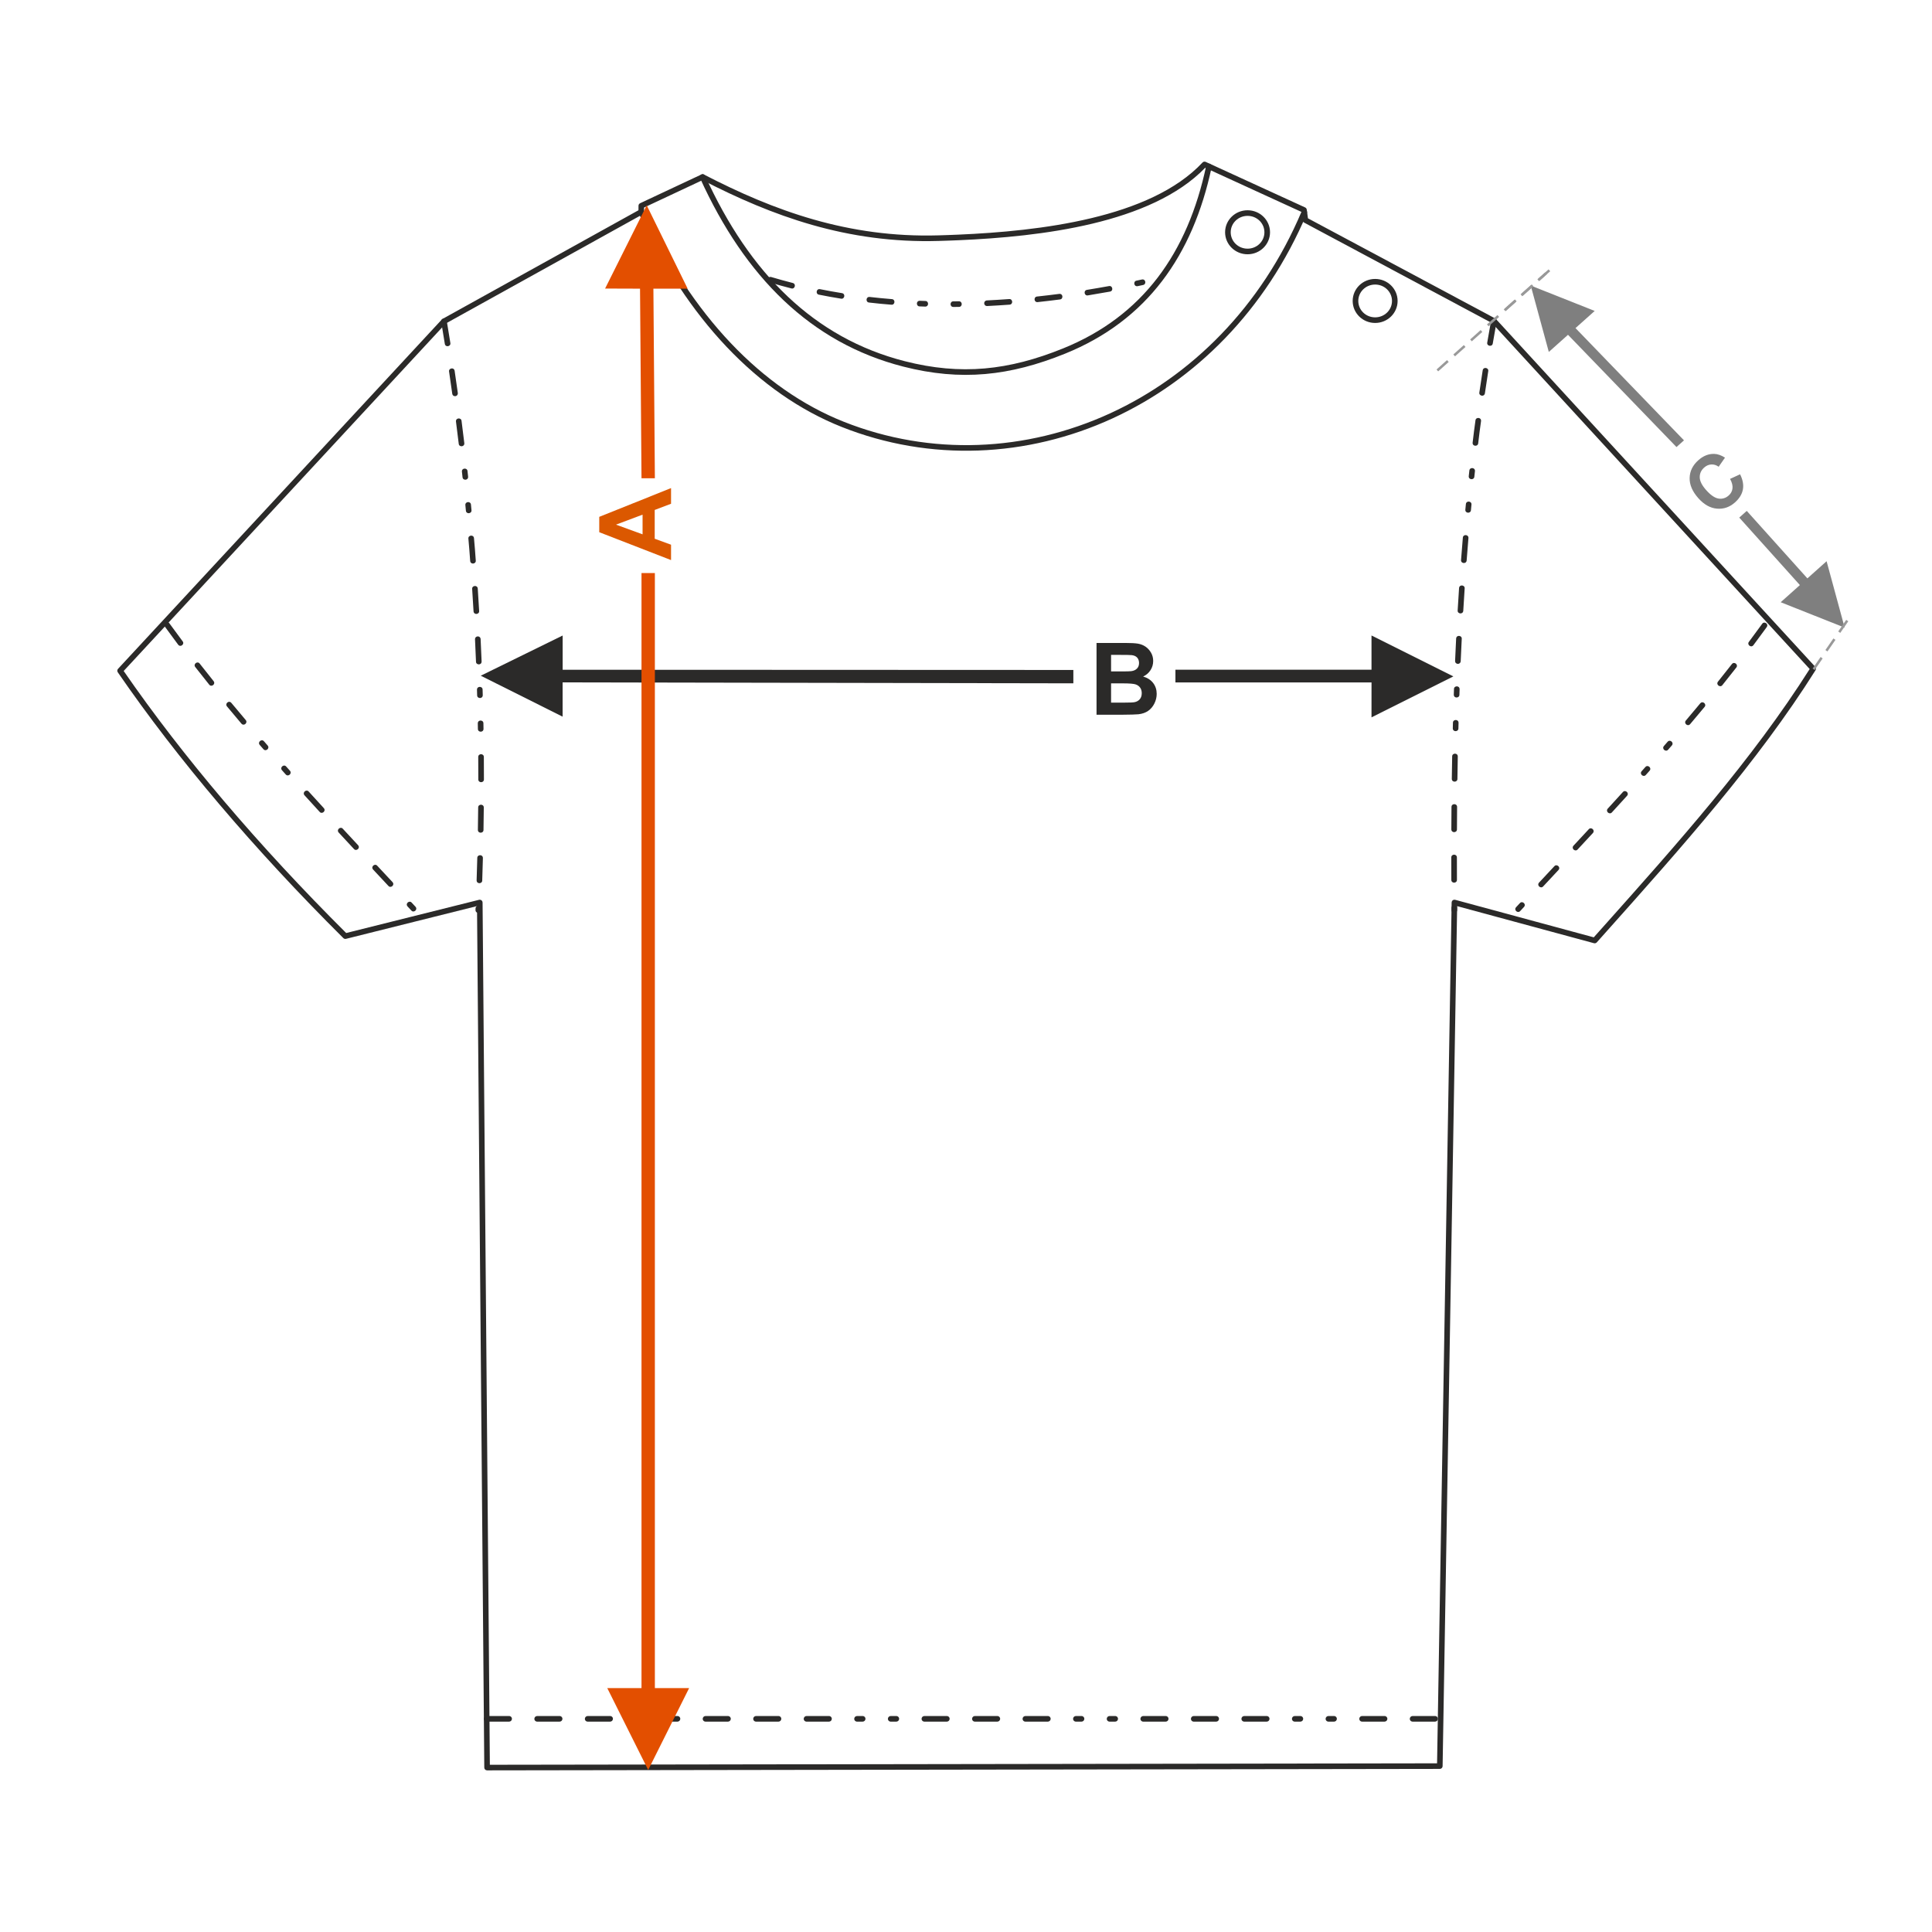 <?xml version="1.0" encoding="UTF-8"?>
<!DOCTYPE svg PUBLIC "-//W3C//DTD SVG 1.1//EN" "http://www.w3.org/Graphics/SVG/1.1/DTD/svg11.dtd">
<!-- Creator: CorelDRAW 2017 -->
<svg xmlns="http://www.w3.org/2000/svg" xml:space="preserve" width="1000px" height="1000px" version="1.1" style="shape-rendering:geometricPrecision; text-rendering:geometricPrecision; image-rendering:optimizeQuality; fill-rule:evenodd; clip-rule:evenodd"
viewBox="0 0 1000 1000"
 xmlns:xlink="http://www.w3.org/1999/xlink">
 <defs>
  <style type="text/css">
   <![CDATA[
    .fil6 {fill:none}
    .fil2 {fill:#2B2A29}
    .fil0 {fill:#2B2A29;fill-rule:nonzero}
    .fil4 {fill:#7F7F7F;fill-rule:nonzero}
    .fil5 {fill:#999999;fill-rule:nonzero}
    .fil1 {fill:#DB5800;fill-rule:nonzero}
    .fil3 {fill:#E34F00;fill-rule:nonzero}
   ]]>
  </style>
 </defs>
 <g id="Ebene_x0020_1">
  <path class="fil0" d="M567.562 332.79l14.861 0c2.95,0 5.139,0.122 6.583,0.363 1.453,0.251 2.742,0.762 3.884,1.532 1.142,0.779 2.094,1.807 2.855,3.097 0.761,1.288 1.142,2.741 1.142,4.341 0,1.731 -0.467,3.331 -1.402,4.776 -0.934,1.454 -2.206,2.535 -3.806,3.261 2.258,0.666 3.987,1.791 5.208,3.382 1.211,1.592 1.816,3.46 1.816,5.614 0,1.696 -0.389,3.34 -1.176,4.94 -0.787,1.6 -1.861,2.88 -3.227,3.84 -1.358,0.952 -3.037,1.541 -5.035,1.765 -1.245,0.13 -4.264,0.216 -9.048,0.251l-12.655 0 0 -37.162zm7.526 6.176l0 8.564 4.913 0c2.915,0 4.731,-0.043 5.441,-0.129 1.28,-0.148 2.293,-0.589 3.028,-1.324 0.735,-0.736 1.099,-1.695 1.099,-2.889 0,-1.15 -0.321,-2.076 -0.952,-2.795 -0.632,-0.718 -1.575,-1.15 -2.821,-1.297 -0.744,-0.087 -2.88,-0.13 -6.401,-0.13l-4.307 0zm0 14.74l0 9.965 6.955 0c2.699,0 4.419,-0.077 5.147,-0.224 1.116,-0.208 2.024,-0.701 2.724,-1.488 0.701,-0.796 1.055,-1.843 1.055,-3.166 0,-1.125 -0.267,-2.068 -0.813,-2.845 -0.536,-0.779 -1.323,-1.351 -2.344,-1.705 -1.021,-0.354 -3.243,-0.537 -6.66,-0.537l-6.064 0z"/>
  <polygon class="fil0" points="709.888,346.647 608.399,346.647 608.399,353.223 709.899,353.217 709.888,371.297 752.254,350.107 709.888,328.93 "/>
  <polygon class="fil0" points="248.839,349.749 291.228,328.947 291.228,346.663 555.565,346.771 555.565,353.691 291.204,353.208 291.204,370.938 "/>
  <path class="fil1" d="M347.334 252.634l0 8.107 -8.46 3.208 0 14.905 8.46 3.088 0 7.958 -37.163 -14.428 0 -7.95 37.163 -14.888zm-14.741 13.755l-13.754 5.163 13.754 5.019 0 -10.182z"/>
  <path class="fil2" d="M117.667 285.15l111.07 -119.833c0.125,-0.135 0.27,-0.24 0.426,-0.315l101.306 -56.169 0.02 -2.343c0.004,-0.586 0.357,-1.089 0.86,-1.313l31.709 -14.873c0.422,-0.197 0.889,-0.172 1.274,0.025 18.069,9.34 36.738,17.561 56.746,23.27 19.981,5.704 41.307,8.905 64.71,8.221l5.08 -0.165 5.288 -0.209c20.781,-0.904 45.639,-3.002 68.689,-8.524 22.922,-5.49 44.059,-14.36 57.576,-28.803 0.434,-0.465 1.105,-0.577 1.655,-0.327l51.464 23.584c0.467,0.213 0.767,0.644 0.833,1.117l0.625 4.508 96.913 51.838c0.148,0.079 0.276,0.179 0.384,0.297l165.274 180.007c0.469,0.51 0.503,1.265 0.123,1.81 -29.895,47.476 -69.114,91.426 -108.334,135.373l-4.856 5.442c-0.387,0.436 -0.979,0.582 -1.503,0.425l-70.775 -19.169 -7.531 445.134c-0.012,0.791 -0.659,1.425 -1.447,1.425l-493.134 0.756c-0.794,0 -1.44,-0.642 -1.446,-1.436l-3.766 -445.912 -67.801 16.951c-0.541,0.134 -1.088,-0.054 -1.435,-0.443 -22.764,-22.642 -44.262,-45.791 -64.061,-69.12 -19.268,-22.702 -36.945,-45.598 -52.633,-68.391 -0.393,-0.569 -0.322,-1.322 0.132,-1.809l56.565 -61.029zm113.04 -117.695l-166.695 179.846c15.453,22.376 32.85,44.874 51.803,67.204 19.607,23.104 40.873,46.017 63.372,68.424l68.792 -17.198c0.11,-0.024 0.223,-0.039 0.34,-0.04 0.799,-0.005 1.452,0.637 1.459,1.436l3.77 446.316 490.275 -0.751 7.538 -445.476c-0.009,-0.149 0.007,-0.302 0.047,-0.452 0.207,-0.774 1.003,-1.234 1.776,-1.027l71.748 19.431 4.257 -4.772c38.908,-43.599 77.818,-87.199 107.496,-134.108l-164.362 -179.018 -97.262 -52.024c-0.436,-0.2 -0.763,-0.61 -0.834,-1.12l-0.615 -4.45 -49.804 -22.826c-13.979,14.47 -35.283,23.375 -58.294,28.887 -23.281,5.577 -48.318,7.692 -69.233,8.603l-5.309 0.208 -5.105 0.165c-23.738,0.694 -45.348,-2.547 -65.584,-8.322 -19.977,-5.702 -38.616,-13.873 -56.646,-23.163l-30.262 14.196 -0.019 2.277c-0.005,0.505 -0.272,0.992 -0.744,1.254l-101.905 56.5z"/>
  <path class="fil2" d="M87.671 322.62c-0.985,-1.479 -3.491,-0.005 -2.353,1.702 2.276,3.146 4.585,6.26 6.904,9.375 1.214,1.561 3.461,-0.282 2.325,-1.743 -2.31,-3.102 -4.607,-6.202 -6.876,-9.334zm125.266 148.685c1.187,1.358 3.459,-0.455 2.126,-1.979l-1.98 -2.126c-1.186,-1.355 -3.461,0.454 -2.125,1.981l1.979 2.124zm-11.886 -12.742c1.182,1.352 3.46,-0.453 2.121,-1.983l-7.929 -8.49c-1.184,-1.354 -3.46,0.454 -2.124,1.982l7.932 8.491zm-17.837 -19.116c1.189,1.358 3.46,-0.456 2.127,-1.978l-7.901 -8.514c-1.194,-1.365 -3.459,0.457 -2.132,1.972l7.906 8.52zm-17.752 -19.205c1.207,1.379 3.457,-0.459 2.143,-1.962 -2.622,-2.847 -5.22,-5.716 -7.827,-8.578 -1.217,-1.39 -3.454,0.462 -2.15,1.952 2.6,2.872 5.211,5.738 7.834,8.588zm-17.563 -19.386c1.236,1.412 3.451,-0.467 2.167,-1.935l-1.933 -2.166c-1.24,-1.418 -3.45,0.467 -2.17,1.931l1.936 2.17zm-11.551 -13.074c1.266,1.445 3.447,-0.474 2.191,-1.909l-1.907 -2.189c-1.269,-1.449 -3.445,0.474 -2.192,1.906l1.908 2.192zm-11.382 -13.225c1.298,1.485 3.437,-0.48 2.215,-1.876 -2.497,-2.953 -4.987,-5.913 -7.454,-8.891 -1.327,-1.515 -3.434,0.486 -2.239,1.852 2.48,2.984 4.972,5.954 7.478,8.915zm-16.674 -20.181c1.14,1.466 3.474,-0.262 2.264,-1.82 -2.42,-3.015 -4.818,-6.045 -7.201,-9.091 -1.17,-1.505 -3.469,0.27 -2.289,1.788 2.386,3.058 4.797,6.098 7.226,9.123z"/>
  <path class="fil2" d="M914.462 324.573c1.138,-1.707 -1.368,-3.18 -2.353,-1.702 -2.27,3.132 -4.566,6.233 -6.875,9.334 -1.137,1.462 1.109,3.304 2.323,1.743 2.319,-3.115 4.629,-6.229 6.905,-9.375zm-129.746 145.004c-1.333,1.524 0.939,3.338 2.127,1.98l1.979 -2.125c1.336,-1.527 -0.94,-3.337 -2.125,-1.981l-1.981 2.126zm11.892 -12.746c-1.338,1.53 0.939,3.335 2.122,1.983l7.93 -8.491c1.337,-1.528 -0.939,-3.336 -2.123,-1.981l-7.929 8.489zm17.83 -19.111c-1.331,1.522 0.939,3.337 2.127,1.978l7.906 -8.519c1.327,-1.516 -0.937,-3.338 -2.131,-1.973l-7.902 8.514zm17.737 -19.189c-1.315,1.503 0.936,3.341 2.142,1.963 2.624,-2.85 5.235,-5.717 7.836,-8.589 1.303,-1.489 -0.934,-3.342 -2.152,-1.952 -2.606,2.862 -5.204,5.731 -7.826,8.578zm17.54 -19.359c-1.285,1.468 0.93,3.348 2.166,1.935l1.935 -2.17c1.281,-1.464 -0.93,-3.349 -2.17,-1.931l-1.931 2.166zm11.527 -13.048c-1.257,1.436 0.924,3.355 2.189,1.909l1.91 -2.192c1.252,-1.431 -0.924,-3.355 -2.192,-1.906l-1.907 2.189zm11.356 -13.192c-1.221,1.396 0.917,3.361 2.216,1.876 2.506,-2.961 4.998,-5.931 7.477,-8.915 1.196,-1.366 -0.911,-3.368 -2.238,-1.851 -2.467,2.977 -4.957,5.938 -7.455,8.89zm16.626 -20.124c-1.211,1.556 1.125,3.285 2.264,1.819 2.428,-3.025 4.839,-6.065 7.226,-9.123 1.181,-1.518 -1.124,-3.288 -2.29,-1.788 -2.382,3.046 -4.78,6.077 -7.2,9.092z"/>
  <path class="fil2" d="M362.349 92.211c-0.329,-0.73 -0.004,-1.59 0.726,-1.918 0.729,-0.328 1.589,-0.004 1.917,0.726 11.477,25.239 25.587,46.246 42.692,62.426 17.065,16.143 37.141,27.505 60.588,33.498 14.597,3.73 28.074,4.92 41.394,3.761 13.335,-1.16 26.535,-4.677 40.562,-10.356 20.682,-8.371 36.815,-20.75 48.96,-36.634 12.167,-15.914 20.358,-35.371 25.135,-57.866 0.165,-0.783 0.936,-1.283 1.72,-1.117 0.782,0.165 1.282,0.936 1.117,1.72 -4.865,22.907 -13.229,42.752 -25.669,59.022 -12.463,16.298 -28.996,28.992 -50.173,37.564 -14.297,5.788 -27.77,9.374 -41.401,10.561 -13.649,1.187 -27.441,-0.028 -42.36,-3.841 -23.927,-6.115 -44.424,-17.718 -61.86,-34.213 -17.396,-16.457 -31.722,-37.767 -43.348,-63.333z"/>
  <path class="fil2" d="M330.587 110.286c-0.328,-0.73 -0.004,-1.589 0.726,-1.917 0.729,-0.329 1.589,-0.005 1.917,0.725 12.267,26.974 27.523,50.053 45.017,68.497 17.507,18.456 37.254,32.274 58.49,40.708 45.087,17.907 94.563,15.538 137.915,-4.38 41.93,-19.265 78.137,-54.954 99.118,-104.6 0.309,-0.736 1.159,-1.082 1.895,-0.772 0.735,0.31 1.081,1.159 0.771,1.895 -21.277,50.35 -58.019,86.554 -100.582,106.11 -44.053,20.24 -94.342,22.642 -140.184,4.436 -21.635,-8.593 -41.732,-22.645 -59.522,-41.4 -17.719,-18.681 -33.159,-42.032 -45.561,-69.302z"/>
  <path class="fil2" d="M645.735 108.829c6.423,0 11.629,5.101 11.629,11.392 0,6.291 -5.206,11.393 -11.629,11.393 -6.422,0 -11.628,-5.102 -11.628,-11.393 0,-6.291 5.206,-11.392 11.628,-11.392zm6.192 5.402c-1.575,-1.543 -3.764,-2.497 -6.192,-2.497 -2.428,0 -4.617,0.954 -6.191,2.497 -1.564,1.531 -2.533,3.65 -2.533,5.99 0,2.34 0.969,4.459 2.533,5.99 1.574,1.544 3.763,2.498 6.191,2.498 2.428,0 4.617,-0.954 6.192,-2.498 1.563,-1.531 2.532,-3.65 2.532,-5.99 0,-2.34 -0.969,-4.459 -2.532,-5.99z"/>
  <path class="fil2" d="M711.771 144.378c6.423,0 11.629,5.101 11.629,11.392 0,6.292 -5.206,11.392 -11.629,11.392 -6.422,0 -11.628,-5.1 -11.628,-11.392 0,-6.291 5.206,-11.392 11.628,-11.392zm6.192 5.403c-1.574,-1.544 -3.763,-2.498 -6.192,-2.498 -2.427,0 -4.617,0.954 -6.191,2.498 -1.564,1.531 -2.532,3.65 -2.532,5.989 0,2.34 0.968,4.459 2.532,5.991 1.574,1.542 3.764,2.497 6.191,2.497 2.429,0 4.618,-0.955 6.192,-2.497 1.563,-1.532 2.533,-3.651 2.533,-5.991 0,-2.339 -0.97,-4.458 -2.533,-5.989z"/>
  <path class="fil2" d="M399.203 143.396c-1.832,-0.549 -2.668,2.232 -0.833,2.782 3.733,1.115 7.479,2.151 11.254,3.112 1.792,0.489 2.622,-2.296 0.719,-2.815 -3.738,-0.951 -7.442,-1.979 -11.14,-3.079zm192.478 4.111c1.772,-0.322 1.388,-3.204 -0.61,-2.841 -0.941,0.204 -1.89,0.419 -2.833,0.604 -1.79,0.326 -1.384,3.203 0.594,2.844l2.849 -0.607zm-17.134 3.418c1.88,-0.342 1.363,-3.2 -0.522,-2.857 -3.803,0.694 -7.604,1.339 -11.418,1.96 -1.962,0.357 -1.349,3.198 0.456,2.87 3.808,-0.7 7.663,-1.277 11.484,-1.973zm-25.897 4.072c1.769,-0.161 1.671,-3.066 -0.374,-2.879 -3.832,0.496 -7.661,0.948 -11.503,1.366 -1.852,0.167 -1.654,3.066 0.307,2.888 3.864,-0.416 7.717,-0.875 11.57,-1.375zm-26.078 2.692c1.964,-0.179 1.633,-3.065 -0.217,-2.897 -3.855,0.275 -7.694,0.515 -11.556,0.71 -1.916,0.174 -1.802,2.902 0.136,2.902 3.885,-0.191 7.756,-0.438 11.637,-0.715zm-26.203 1.162c1.871,0 1.923,-2.904 -0.034,-2.904l-2.896 0.027c-1.894,0 -1.918,2.904 0.016,2.904l2.914 -0.027zm-17.489 -0.159c2.031,0 1.893,-2.904 0.093,-2.904 -0.942,0 -1.943,-0.066 -2.891,-0.104 -2.06,0 -1.886,2.903 -0.117,2.903 0.957,0.037 1.964,0.105 2.915,0.105zm-17.469 -0.974c1.869,0.169 2.176,-2.719 0.233,-2.896 -3.839,-0.303 -7.686,-0.68 -11.512,-1.122 -1.997,-0.182 -2.15,2.721 -0.336,2.885 3.848,0.462 7.751,0.828 11.615,1.133zm-26.065 -3.123c1.818,0.33 2.416,-2.514 0.466,-2.868 -3.803,-0.604 -7.601,-1.298 -11.377,-2.054 -1.959,-0.355 -2.387,2.517 -0.58,2.845 3.813,0.763 7.649,1.467 11.491,2.077z"/>
  <path class="fil2" d="M774.659 166.374c0.343,-1.883 -2.514,-2.402 -2.857,-0.519 -0.691,3.816 -1.365,7.635 -2.013,11.458 -0.336,1.846 2.513,2.41 2.862,0.489 0.648,-3.814 1.323,-7.621 2.008,-11.428zm-23.369 304.694c0,1.889 2.904,1.919 2.904,-0.02l-0.009 -1.106c0,-1.889 -2.903,-1.92 -2.903,0.02l0.008 1.106zm-0.085 -15.634c0,1.904 2.903,1.911 2.903,-0.009l-0.021 -11.615c0,-1.909 -2.904,-1.912 -2.904,0.002l0.022 11.622zm0.01 -26.153c0,1.931 2.903,1.911 2.903,0.013 0.015,-3.87 0.039,-7.741 0.074,-11.611 0,-1.947 -2.904,-1.908 -2.904,-0.026 -0.034,3.874 -0.059,7.749 -0.073,11.624zm0.236 -26.155c0,1.968 2.904,1.904 2.904,0.042 0.052,-3.87 0.117,-7.74 0.19,-11.611 0,-1.982 -2.904,-1.9 -2.904,-0.054 -0.073,3.873 -0.136,7.748 -0.19,11.623zm0.512 -26.152c0,2.006 2.904,1.897 2.904,0.073 0.015,-0.965 0.048,-1.935 0.075,-2.901 0,-2.012 -2.904,-1.895 -2.904,-0.078 -0.027,0.966 -0.06,1.938 -0.075,2.906zm0.517 -17.433c0,2.039 2.904,1.891 2.904,0.099 0.031,-0.963 0.049,-1.939 0.099,-2.9 0,-2.045 -2.901,-1.888 -2.901,-0.105 -0.047,0.965 -0.071,1.94 -0.102,2.906zm0.672 -17.429c0,1.926 2.727,2.055 2.903,0.127 0.166,-3.866 0.347,-7.731 0.54,-11.596 0.16,-1.761 -2.714,-2.198 -2.901,-0.146 -0.192,3.871 -0.375,7.742 -0.542,11.615zm1.33 -26.13c-0.163,1.794 2.718,2.193 2.901,0.172 0.225,-3.864 0.468,-7.725 0.724,-11.586 0.165,-1.819 -2.718,-2.187 -2.899,-0.192 -0.256,3.868 -0.499,7.737 -0.726,11.606zm1.757 -26.107c-0.169,1.855 2.718,2.18 2.897,0.222 0.291,-3.859 0.602,-7.715 0.925,-11.571 0.172,-1.884 -2.719,-2.172 -2.894,-0.244 -0.33,3.862 -0.636,7.728 -0.928,11.593zm2.224 -26.073c-0.174,1.923 2.721,2.16 2.892,0.274l0.276 -2.887c0.176,-1.93 -2.719,-2.16 -2.89,-0.283l-0.278 2.896zm1.764 -17.359c-0.179,1.973 2.721,2.157 2.888,0.316l0.315 -2.885c0.181,-1.979 -2.72,-2.156 -2.886,-0.322l-0.317 2.891zm2.003 -17.331c-0.183,2.019 2.721,2.147 2.884,0.353 0.397,-3.811 0.964,-7.704 1.47,-11.51 0.186,-2.059 -2.721,-2.14 -2.88,-0.384 -0.505,3.818 -1.075,7.719 -1.474,11.541zm3.478 -25.943c-0.319,1.761 2.511,2.427 2.875,0.42 0.553,-3.826 1.128,-7.655 1.732,-11.472 0.327,-1.799 -2.511,-2.42 -2.87,-0.451 -0.6,3.83 -1.182,7.667 -1.737,11.503z"/>
  <path class="fil2" d="M231.229 166.063c-0.35,-1.93 -3.197,-1.355 -2.864,0.482 0.64,3.816 1.264,7.633 1.873,11.454 0.356,1.96 3.196,1.349 2.868,-0.458 -0.61,-3.829 -1.236,-7.654 -1.877,-11.478zm14.888 304.933c0,2.069 2.902,1.885 2.902,0.124l0.037 -0.844c0,-2.065 -2.903,-1.886 -2.903,-0.121l-0.036 0.841zm0.579 -15.342c0,2.035 2.904,1.892 2.904,0.096 0.13,-3.874 0.244,-7.749 0.343,-11.624 0,-2.007 -2.904,-1.897 -2.904,-0.074 -0.1,3.868 -0.213,7.735 -0.343,11.602zm0.653 -26.109c0,1.975 2.904,1.902 2.904,0.048 0.066,-3.875 0.118,-7.752 0.154,-11.629 0,-1.945 -2.904,-1.907 -2.904,-0.026 -0.036,3.869 -0.088,7.738 -0.154,11.607zm0.225 -26.115c0,1.91 2.904,1.912 2.904,-0.002 0,-3.876 -0.012,-7.751 -0.041,-11.627 0,-1.889 -2.904,-1.92 -2.904,0.02 0.029,3.869 0.041,7.739 0.041,11.609zm-0.215 -26.117c0,1.853 2.904,1.926 2.904,-0.049 0,-0.964 -0.032,-1.942 -0.051,-2.908 0,-1.846 -2.904,-1.928 -2.904,0.055 0.019,0.964 0.051,1.94 0.051,2.902zm-0.39 -17.407c0,1.813 2.904,1.935 2.904,-0.083l-0.085 -2.905c0,-1.806 -2.904,-1.936 -2.904,0.088l0.085 2.9zm-0.592 -17.399c0,1.767 2.902,1.943 2.902,-0.119 -0.153,-3.873 -0.323,-7.746 -0.509,-11.617 -0.174,-1.914 -2.902,-1.804 -2.902,0.138 0.186,3.866 0.355,7.731 0.509,11.598zm-1.273 -26.084c0.184,2.022 3.063,1.621 2.9,-0.171 -0.219,-3.87 -0.46,-7.74 -0.715,-11.607 -0.182,-1.996 -3.064,-1.627 -2.899,0.192 0.256,3.86 0.494,7.723 0.714,11.586zm-1.739 -26.06c0.179,1.961 3.065,1.634 2.897,-0.218 -0.233,-3.844 -0.6,-7.754 -0.928,-11.595 -0.175,-1.928 -3.065,-1.639 -2.893,0.245 0.321,3.837 0.692,7.731 0.924,11.568zm-2.216 -26.02c0.172,1.887 3.067,1.648 2.892,-0.273l-0.275 -2.896c-0.171,-1.881 -3.067,-1.647 -2.892,0.282l0.275 2.887zm-1.744 -17.321c0.168,1.848 3.066,1.656 2.888,-0.31l-0.313 -2.892c-0.167,-1.839 -3.065,-1.657 -2.887,0.317 0.12,0.955 0.21,1.927 0.312,2.885zm-1.961 -17.298c0.163,1.8 3.065,1.665 2.883,-0.348 -0.461,-3.847 -0.94,-7.691 -1.431,-11.535 -0.163,-1.778 -3.069,-1.678 -2.883,0.365 0.492,3.838 0.97,7.677 1.431,11.518zm-3.355 -25.897c0.343,1.882 3.054,1.538 2.877,-0.403 -0.535,-3.838 -1.086,-7.674 -1.653,-11.507 -0.364,-2.003 -3.195,-1.347 -2.873,0.422 0.563,3.828 1.115,7.655 1.649,11.488z"/>
  <path class="fil2" d="M251.9 888.21c-0.756,0 -1.378,0.581 -1.445,1.313 -0.087,0.862 0.601,1.591 1.445,1.591l11.618 0c0.756,0 1.378,-0.58 1.445,-1.313 0.086,-0.862 -0.602,-1.591 -1.445,-1.591l-11.618 0zm490.881 2.9c0.757,0 1.378,-0.581 1.445,-1.313 0.087,-0.862 -0.6,-1.591 -1.445,-1.591l-11.618 0.001c-0.756,0 -1.378,0.58 -1.445,1.313 -0.087,0.862 0.601,1.591 1.445,1.591l11.618 -0.001zm-26.141 0.002c0.756,0 1.378,-0.581 1.445,-1.314 0.086,-0.861 -0.601,-1.59 -1.445,-1.59l-11.618 0c-0.757,0 -1.378,0.581 -1.445,1.314 -0.087,0.861 0.6,1.59 1.445,1.59l11.618 0zm-26.142 0.001c0.757,0 1.379,-0.58 1.446,-1.312 0.086,-0.863 -0.602,-1.592 -1.446,-1.592l-2.904 0c-0.757,0 -1.379,0.581 -1.446,1.314 -0.086,0.861 0.602,1.59 1.446,1.59l2.904 0zm-17.428 0.001c0.757,0 1.378,-0.58 1.445,-1.313 0.087,-0.862 -0.601,-1.591 -1.445,-1.591l-2.904 0c-0.756,0 -1.378,0.581 -1.445,1.313 -0.087,0.862 0.601,1.591 1.445,1.591l2.904 0zm-17.427 0c0.756,0 1.378,-0.58 1.445,-1.313 0.086,-0.862 -0.601,-1.591 -1.445,-1.591l-11.619 0c-0.756,0 -1.378,0.581 -1.445,1.313 -0.087,0.862 0.602,1.591 1.445,1.591l11.619 0zm-26.142 0c0.757,0 1.378,-0.58 1.445,-1.313 0.086,-0.862 -0.601,-1.591 -1.445,-1.591l-11.618 0c-0.757,0 -1.379,0.581 -1.446,1.313 -0.086,0.862 0.602,1.591 1.446,1.591l11.618 0zm-26.142 0c0.757,0 1.378,-0.58 1.445,-1.313 0.087,-0.862 -0.601,-1.591 -1.445,-1.591l-11.618 0c-0.757,0 -1.379,0.581 -1.446,1.313 -0.086,0.862 0.602,1.591 1.446,1.591l11.618 0zm-26.142 0c0.757,0 1.378,-0.58 1.445,-1.313 0.087,-0.862 -0.6,-1.591 -1.445,-1.591l-2.904 0c-0.756,0 -1.378,0.581 -1.445,1.313 -0.087,0.862 0.601,1.591 1.445,1.591l2.904 0zm-17.427 0c0.757,0 1.378,-0.58 1.445,-1.313 0.086,-0.862 -0.601,-1.591 -1.445,-1.591l-2.905 0c-0.756,0 -1.378,0.581 -1.445,1.313 -0.086,0.862 0.601,1.591 1.445,1.591l2.905 0zm-17.428 0c0.756,0 1.378,-0.58 1.445,-1.313 0.087,-0.862 -0.601,-1.591 -1.445,-1.591l-11.619 0c-0.756,0 -1.378,0.581 -1.445,1.313 -0.086,0.862 0.602,1.591 1.445,1.591l11.619 0zm-26.142 0c0.756,0 1.378,-0.58 1.445,-1.313 0.087,-0.862 -0.6,-1.591 -1.445,-1.591l-11.618 0c-0.756,0 -1.378,0.581 -1.445,1.313 -0.087,0.862 0.601,1.591 1.445,1.591l11.618 0zm-26.141 0c0.756,0 1.378,-0.58 1.445,-1.313 0.086,-0.862 -0.601,-1.591 -1.445,-1.591l-11.619 0c-0.756,0 -1.378,0.581 -1.445,1.313 -0.087,0.862 0.602,1.591 1.445,1.591l11.619 0zm-26.142 0c0.757,0 1.378,-0.58 1.445,-1.313 0.086,-0.862 -0.601,-1.591 -1.445,-1.591l-2.905 0c-0.756,0 -1.378,0.581 -1.445,1.313 -0.086,0.862 0.602,1.591 1.445,1.591l2.905 0zm-17.428 0c0.756,0 1.378,-0.58 1.445,-1.313 0.087,-0.862 -0.601,-1.591 -1.445,-1.591l-2.904 0c-0.757,0 -1.378,0.581 -1.445,1.313 -0.087,0.862 0.601,1.591 1.445,1.591l2.904 0zm-17.427 0c0.756,0 1.378,-0.58 1.445,-1.313 0.086,-0.862 -0.602,-1.591 -1.445,-1.591l-11.619 0c-0.757,0 -1.378,0.581 -1.445,1.313 -0.087,0.862 0.601,1.591 1.445,1.591l11.619 0zm-26.142 0c0.756,0 1.378,-0.58 1.445,-1.313 0.087,-0.862 -0.602,-1.591 -1.445,-1.591l-11.619 0c-0.756,0 -1.378,0.581 -1.445,1.313 -0.086,0.862 0.602,1.591 1.445,1.591l11.619 0zm-26.142 0c0.756,0 1.378,-0.58 1.445,-1.313 0.087,-0.862 -0.601,-1.591 -1.445,-1.591l-11.619 0c-0.756,0 -1.378,0.581 -1.445,1.313 -0.086,0.862 0.602,1.591 1.445,1.591l11.619 0zm-26.142 0c0.757,0 1.378,-0.58 1.445,-1.313 0.087,-0.862 -0.6,-1.591 -1.445,-1.591l-2.904 0c-0.757,0 -1.378,0.581 -1.445,1.313 -0.087,0.862 0.601,1.591 1.445,1.591l2.904 0zm-17.427 0c0.756,0 1.378,-0.58 1.445,-1.313 0.086,-0.862 -0.602,-1.591 -1.445,-1.591l-2.905 0c-0.757,0 -1.378,0.581 -1.445,1.313 -0.086,0.862 0.601,1.591 1.445,1.591l2.905 0zm-17.429 0c0.757,0 1.379,-0.58 1.446,-1.313 0.087,-0.862 -0.601,-1.591 -1.446,-1.591l-11.618 0c-0.756,0 -1.378,0.581 -1.445,1.313 -0.086,0.862 0.601,1.591 1.445,1.591l11.618 0zm-26.14 0c0.755,0 1.377,-0.58 1.444,-1.313 0.087,-0.862 -0.601,-1.591 -1.444,-1.591l-11.619 0c-0.757,0 -1.378,0.581 -1.445,1.313 -0.087,0.862 0.6,1.591 1.445,1.591l11.619 0z"/>
  <polygon class="fil3" points="331.278,149.412 332.04,247.555 338.96,247.555 338.198,149.412 355.927,149.412 334.738,106.251 313.2,149.353 "/>
  <polygon class="fil3" points="335.5,916.13 314.324,873.764 332.04,873.764 332.04,296.616 338.96,296.616 338.96,873.764 356.69,873.764 "/>
  <polygon class="fil4" points="811.597,173.291 867.743,231.39 871.623,227.923 815.477,169.823 825.416,160.939 792.308,147.803 801.664,182.167 "/>
  <path class="fil4" d="M895.468 247.884l5.193 -2.39c1.425,2.854 1.903,5.488 1.445,7.904 -0.462,2.411 -1.807,4.616 -4.042,6.614 -2.77,2.475 -5.89,3.562 -9.366,3.266 -3.47,-0.301 -6.673,-2.089 -9.608,-5.373 -3.099,-3.468 -4.611,-6.965 -4.538,-10.486 0.073,-3.52 1.572,-6.586 4.492,-9.196 2.551,-2.279 5.298,-3.374 8.237,-3.287 1.748,0.042 3.6,0.69 5.571,1.938l-3.277 4.709c-1.209,-0.856 -2.486,-1.25 -3.826,-1.178 -1.345,0.076 -2.574,0.615 -3.689,1.613 -1.547,1.382 -2.31,3.058 -2.278,5.026 0.025,1.97 1.149,4.193 3.367,6.676 2.35,2.628 4.502,4.081 6.445,4.351 1.952,0.271 3.682,-0.273 5.2,-1.629 1.12,-1.001 1.77,-2.218 1.937,-3.65 0.169,-1.433 -0.247,-3.069 -1.263,-4.908l0 0z"/>
  <polygon class="fil4" points="954.788,324.856 921.686,311.713 931.62,302.836 900.237,267.907 904.117,264.439 935.5,299.368 945.44,290.485 "/>
  <path class="fil5" d="M801.526 139.423l0.867 0.969 -5.439 4.861 -0.866 -0.969 5.438 -4.861zm-8.702 7.777l0.867 0.97 -5.439 4.861 -0.867 -0.97 5.439 -4.861zm-8.702 7.777l0.867 0.97 -5.439 4.86 -0.867 -0.97 5.439 -4.86z"/>
  <path class="fil5" d="M799.742 141.017l-3.994 3.569 0.867 0.97 3.994 -3.569 -0.867 -0.97zm-7.257 6.486l0.867 0.969 -5.438 4.861 -0.867 -0.97 5.438 -4.86zm-8.701 7.777l0.866 0.969 -5.439 4.861 -0.866 -0.97 5.439 -4.86zm-8.702 7.776l0.866 0.97 -5.438 4.861 -0.867 -0.97 5.439 -4.861zm-8.702 7.777l0.867 0.97 -5.439 4.86 -0.867 -0.969 5.439 -4.861zm-8.702 7.777l0.867 0.97 -5.439 4.86 -0.867 -0.97 5.439 -4.86zm-8.702 7.778l0.867 0.969 -5.439 4.861 -0.867 -0.97 5.439 -4.86z"/>
  <path class="fil5" d="M955.595 320.841l1.07 0.739 -4.141 6.005 -1.071 -0.739 4.142 -6.005zm-6.626 9.608l1.071 0.738 -4.142 6.005 -1.071 -0.739 4.142 -6.004zm-6.627 9.607l1.071 0.739 -4.141 6.005 -1.071 -0.739 4.141 -6.005z"/>
  <rect class="fil6" x="-0.001" y="-0.001" width="1000.002" height="1000.002"/>
 </g>
</svg>
